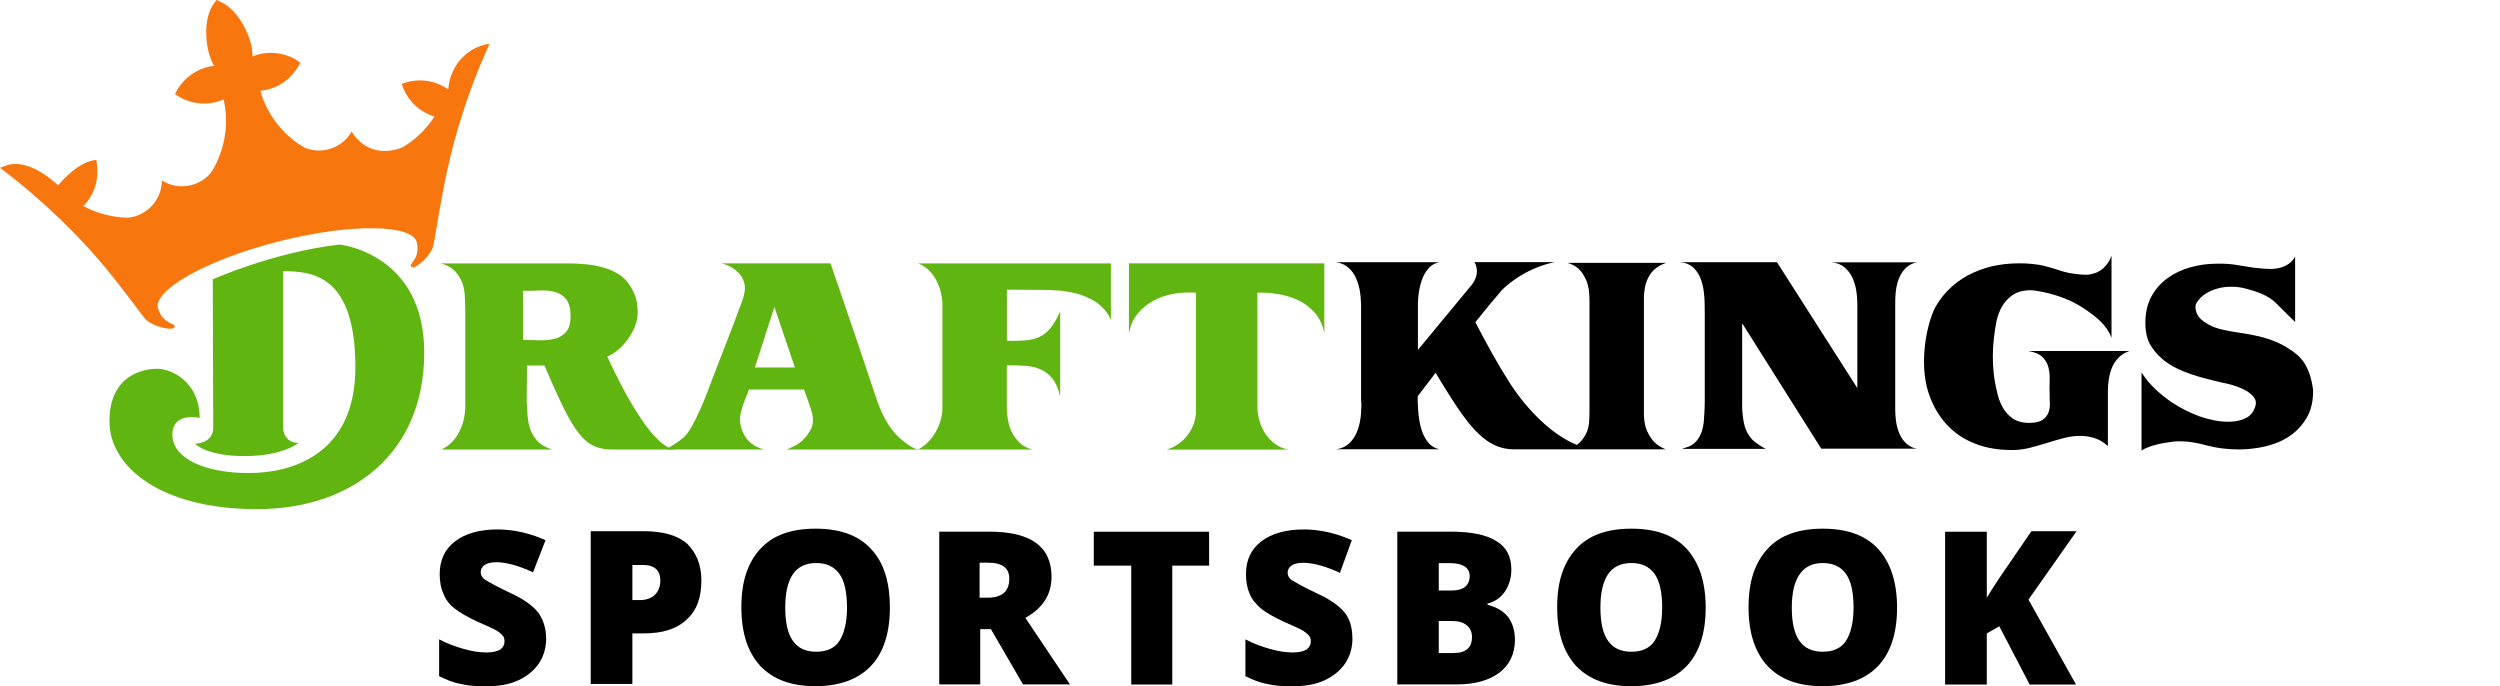 <svg width="102" height="28" viewBox="0 0 102 28" fill="none" xmlns="http://www.w3.org/2000/svg">
<path d="M45.313 10.747H37.456C37.626 10.812 37.773 10.902 37.898 11.027C38.022 11.152 38.124 11.291 38.207 11.45C38.29 11.609 38.351 11.775 38.392 11.949C38.423 12.077 38.441 12.206 38.449 12.334V16.773C38.434 16.916 38.404 17.064 38.358 17.211C38.309 17.37 38.241 17.521 38.154 17.661C38.068 17.804 37.969 17.933 37.852 18.05C37.735 18.167 37.603 18.265 37.459 18.34H42.121C41.924 18.291 41.758 18.204 41.626 18.084C41.494 17.963 41.384 17.827 41.305 17.672C41.222 17.517 41.165 17.347 41.131 17.162C41.097 16.981 41.078 16.796 41.078 16.61V14.903C41.343 14.903 41.596 14.91 41.83 14.925C42.064 14.941 42.276 14.99 42.461 15.073C42.646 15.156 42.808 15.281 42.944 15.454C43.08 15.624 43.182 15.866 43.254 16.176V12.7C43.126 12.991 42.997 13.218 42.865 13.38C42.733 13.543 42.582 13.664 42.416 13.743C42.249 13.822 42.057 13.872 41.841 13.887C41.626 13.902 41.373 13.909 41.082 13.909V11.82L42.506 11.828C42.729 11.828 42.956 11.839 43.194 11.854C43.432 11.873 43.662 11.911 43.885 11.968C44.108 12.024 44.323 12.107 44.531 12.213C44.735 12.319 44.916 12.463 45.068 12.64C45.117 12.697 45.169 12.765 45.219 12.844C45.268 12.923 45.306 13.003 45.324 13.078V10.744L45.313 10.747Z" fill="#61B510"/>
<path d="M46.061 10.747V13.622C46.11 13.301 46.227 13.025 46.412 12.803C46.597 12.58 46.816 12.398 47.073 12.262C47.33 12.126 47.606 12.032 47.908 11.983C48.207 11.934 48.505 11.918 48.796 11.945V16.871C48.785 16.996 48.758 17.12 48.721 17.241C48.664 17.419 48.581 17.581 48.475 17.725C48.369 17.872 48.241 17.997 48.09 18.106C47.942 18.212 47.776 18.291 47.591 18.344H52.574C52.366 18.306 52.181 18.231 52.022 18.11C51.864 17.993 51.731 17.853 51.622 17.687C51.516 17.521 51.433 17.343 51.38 17.151C51.327 16.958 51.301 16.762 51.301 16.565V11.941H51.546C51.705 11.941 51.909 11.96 52.162 12.002C52.415 12.043 52.668 12.119 52.921 12.228C53.174 12.338 53.405 12.504 53.612 12.727C53.82 12.95 53.96 13.237 54.032 13.592V10.744H46.061V10.747Z" fill="#61B510"/>
<path d="M32.764 17.951C32.628 18.072 32.492 18.163 32.359 18.223C32.227 18.284 32.14 18.322 32.102 18.34H37.467C37.38 18.322 37.293 18.291 37.214 18.246C37.134 18.201 37.059 18.155 36.991 18.102C36.787 17.955 36.617 17.8 36.477 17.634C36.337 17.468 36.216 17.283 36.107 17.083C35.997 16.882 35.903 16.667 35.816 16.437L35.427 15.281L34.902 13.717L33.886 10.744H29.436C29.602 10.789 29.734 10.842 29.84 10.902C29.945 10.963 30.047 11.046 30.149 11.148C30.252 11.254 30.323 11.386 30.369 11.552C30.399 11.684 30.399 11.824 30.369 11.971C30.338 12.119 30.297 12.255 30.244 12.379C30.116 12.708 30.021 12.969 29.953 13.161C29.934 13.218 29.912 13.275 29.889 13.328L29.084 15.405C29.039 15.526 28.975 15.704 28.884 15.938C28.797 16.172 28.695 16.414 28.585 16.667C28.476 16.92 28.359 17.158 28.234 17.377C28.11 17.6 27.996 17.755 27.887 17.853C27.781 17.94 27.668 18.023 27.554 18.099C27.441 18.174 27.35 18.231 27.282 18.269C27.218 18.306 27.18 18.329 27.173 18.337H31.177C30.867 18.261 30.629 18.114 30.459 17.891C30.293 17.668 30.202 17.4 30.187 17.086C30.187 17.022 30.202 16.935 30.229 16.822C30.255 16.709 30.293 16.591 30.335 16.474C30.376 16.357 30.418 16.244 30.463 16.138C30.508 16.032 30.539 15.949 30.558 15.893H32.805C32.824 15.945 32.85 16.014 32.881 16.108C32.911 16.199 32.945 16.293 32.979 16.387C33.013 16.482 33.047 16.573 33.073 16.663C33.1 16.75 33.123 16.818 33.134 16.863C33.191 17.117 33.175 17.332 33.085 17.509C32.994 17.687 32.885 17.834 32.748 17.955M30.799 14.993L31.596 12.527L32.431 14.993H30.799Z" fill="#61B510"/>
<path d="M24.774 14.552C24.97 14.461 25.148 14.344 25.303 14.2L25.352 14.151C25.352 14.151 25.442 14.068 25.556 13.921C25.563 13.909 25.575 13.898 25.582 13.887C25.805 13.592 26.092 13.086 26.005 12.519C25.994 12.315 25.941 12.1 25.843 11.9C25.801 11.816 25.741 11.703 25.639 11.563C25.511 11.386 25.352 11.242 25.155 11.136C24.959 11.027 24.751 10.948 24.528 10.891C24.305 10.834 24.083 10.796 23.848 10.778C23.618 10.759 23.403 10.747 23.206 10.747H17.985C18.189 10.804 18.352 10.883 18.473 10.982C18.597 11.08 18.711 11.227 18.809 11.424C18.911 11.62 18.964 11.881 18.971 12.209C18.979 12.376 18.983 12.542 18.983 12.712V16.603C18.983 16.769 18.96 16.935 18.922 17.113C18.881 17.287 18.82 17.453 18.741 17.611C18.662 17.77 18.56 17.914 18.439 18.038C18.314 18.167 18.171 18.265 18.008 18.34H22.519C22.428 18.31 22.334 18.269 22.228 18.216C22.122 18.167 22.024 18.091 21.929 17.997C21.835 17.902 21.752 17.774 21.676 17.615C21.604 17.457 21.555 17.253 21.529 17C21.499 16.66 21.483 16.312 21.491 15.957C21.499 15.602 21.502 15.254 21.502 14.914H21.805C21.944 14.914 22.08 14.914 22.213 14.914C23.403 17.691 23.814 18.34 25 18.34H27.603C26.712 18.34 25.571 16.252 24.778 14.555M21.34 13.879V11.866C21.574 11.866 21.805 11.862 22.039 11.851C22.269 11.843 22.477 11.862 22.662 11.918C22.847 11.971 22.995 12.073 23.108 12.221C23.221 12.368 23.278 12.598 23.278 12.908C23.278 13.192 23.218 13.403 23.093 13.543C22.968 13.683 22.813 13.777 22.624 13.822C22.436 13.872 22.224 13.89 21.997 13.883C21.771 13.875 21.552 13.872 21.344 13.872" fill="#61B510"/>
<path d="M19.466 1.927C18.764 2.248 18.333 2.928 18.291 3.649C17.751 3.268 17.041 3.166 16.391 3.423C16.418 3.506 16.448 3.589 16.482 3.668C16.731 4.212 17.192 4.594 17.725 4.756C17.426 5.221 17.03 5.621 16.558 5.927C16.357 6.067 16.138 6.12 15.877 6.15C15.235 6.226 14.642 5.893 14.351 5.361C14.121 5.772 13.702 6.071 13.199 6.131C12.927 6.165 12.659 6.12 12.425 6.022C12.334 5.969 12.243 5.912 12.153 5.852C11.635 5.493 11.204 5.005 10.906 4.427C10.789 4.201 10.691 3.959 10.619 3.702C10.63 3.702 10.642 3.702 10.653 3.702C11.257 3.634 11.82 3.294 12.156 2.731C12.191 2.675 12.225 2.614 12.251 2.554C12.198 2.516 12.141 2.474 12.085 2.44C11.582 2.142 11.004 2.085 10.483 2.24C10.423 2.259 10.362 2.282 10.302 2.304C10.321 1.598 9.792 0.536 9.146 0.151C9.074 0.106 8.964 0.057 8.889 0.023L8.832 0L8.794 0.049C8.745 0.113 8.696 0.181 8.655 0.257C8.273 0.907 8.379 2.078 8.734 2.686C8.67 2.693 8.605 2.705 8.541 2.716C8.012 2.833 7.533 3.158 7.234 3.661C7.2 3.717 7.17 3.778 7.14 3.838C7.193 3.876 7.249 3.914 7.31 3.948C7.873 4.28 8.53 4.303 9.093 4.072C9.104 4.069 9.115 4.065 9.123 4.057C9.183 4.314 9.214 4.575 9.221 4.828C9.236 5.406 9.123 5.969 8.904 6.482C8.904 6.482 8.904 6.475 8.904 6.471C8.9 6.49 8.893 6.509 8.885 6.532C8.862 6.581 8.84 6.63 8.817 6.679C8.76 6.796 8.696 6.913 8.624 7.023C8.462 7.227 8.247 7.393 7.986 7.495C7.514 7.68 7.004 7.616 6.603 7.363C6.603 7.971 6.233 8.545 5.632 8.783C5.493 8.84 5.349 8.87 5.209 8.881C4.567 8.87 3.951 8.704 3.404 8.409C3.793 8.009 4.012 7.453 3.967 6.856C3.959 6.766 3.948 6.603 3.929 6.52C3.234 6.607 2.663 7.227 2.372 7.559C1.991 7.227 1.284 6.634 0.514 6.694C0.332 6.709 0.162 6.788 0 6.849C0.858 7.487 1.677 8.198 2.455 8.942C2.999 9.463 3.521 10.018 4.019 10.589C4.711 11.382 5.893 12.98 5.897 12.98C6.04 13.184 6.634 13.448 7.034 13.407C7.102 13.399 7.125 13.335 7.128 13.301C7.132 13.26 7.06 13.233 7.023 13.218C6.675 13.067 6.543 12.878 6.448 12.583C6.226 11.884 8.315 10.627 11.363 9.852C14.415 9.078 16.863 9.172 17.007 9.894C17.067 10.2 17.045 10.426 16.811 10.729C16.788 10.762 16.735 10.819 16.762 10.853C16.784 10.883 16.833 10.929 16.898 10.902C17.268 10.744 17.661 10.23 17.691 9.981C17.691 9.981 18.019 7.997 18.242 6.97C18.405 6.229 18.597 5.5 18.824 4.783C19.145 3.759 19.53 2.754 19.976 1.783C19.806 1.81 19.636 1.855 19.47 1.93" fill="#F7760D"/>
<path d="M8.685 11.397C8.685 11.397 11.11 10.302 13.845 9.977C13.845 9.977 17.309 10.317 17.309 14.385C17.309 18.454 14.415 20.773 10.479 20.773C6.543 20.773 4.465 19.039 4.465 17.188C4.465 15.337 5.795 15.046 6.411 15.046C7.026 15.046 8.145 15.605 8.145 17.052C8.145 17.052 7.034 16.78 7.034 17.74C7.034 18.699 8.349 19.3 10.151 19.3C11.953 19.3 14.499 18.511 14.499 14.99C14.499 11.235 12.761 11.065 11.552 11.065V17.506C11.552 17.506 11.586 18.072 12.183 18.072C12.183 18.072 11.548 18.609 9.977 18.609C8.405 18.609 7.956 18.102 7.956 18.102C7.956 18.102 8.7 18.102 8.7 17.449C8.7 16.796 8.681 11.393 8.681 11.393" fill="#61B510"/>
<path d="M94.245 15.296C94.192 15.145 94.132 15.009 94.067 14.895C93.977 14.722 93.818 14.533 93.565 14.348C93.539 14.329 93.516 14.31 93.49 14.295C93.49 14.295 93.49 14.295 93.486 14.295C93.369 14.215 93.255 14.143 93.134 14.079C92.277 13.622 91.393 13.618 90.686 13.452C90.573 13.426 90.46 13.392 90.354 13.354C90.316 13.339 90.275 13.324 90.237 13.305C90.082 13.237 89.942 13.146 89.821 13.044C89.704 12.942 89.629 12.821 89.595 12.682C89.557 12.542 89.572 12.425 89.632 12.334C89.723 12.194 89.844 12.077 89.991 11.983C90.139 11.888 90.305 11.816 90.49 11.767C90.671 11.718 90.864 11.696 91.068 11.699C91.272 11.699 91.472 11.73 91.665 11.786C91.937 11.858 92.156 11.934 92.315 12.005C92.477 12.077 92.617 12.164 92.738 12.258C92.798 12.308 92.859 12.361 92.919 12.425C92.98 12.485 93.044 12.549 93.112 12.617C93.18 12.685 93.251 12.757 93.335 12.84C93.418 12.923 93.52 13.022 93.641 13.135V10.464C93.641 10.464 93.437 10.974 92.624 10.974C92.398 10.966 92.171 10.951 91.944 10.921C91.714 10.883 91.48 10.846 91.242 10.808C91.004 10.77 90.739 10.751 90.448 10.759C90.078 10.759 89.716 10.808 89.368 10.906C89.017 11.004 88.707 11.152 88.435 11.348C88.163 11.544 87.944 11.794 87.778 12.096C87.615 12.398 87.532 12.753 87.532 13.169C87.532 13.55 87.604 13.86 87.747 14.091C87.872 14.291 88.008 14.457 88.163 14.593C88.163 14.593 88.174 14.604 88.178 14.608C88.197 14.623 88.216 14.638 88.231 14.653C88.261 14.676 88.288 14.699 88.318 14.725C88.907 15.179 89.742 15.398 90.709 15.621C90.728 15.624 90.743 15.628 90.762 15.632C90.762 15.632 90.766 15.632 90.77 15.632C90.868 15.655 90.966 15.677 91.068 15.707C91.268 15.764 91.446 15.836 91.597 15.915C91.748 15.998 91.869 16.093 91.952 16.199C92.035 16.304 92.061 16.422 92.024 16.55C91.963 16.78 91.842 16.943 91.661 17.041C91.48 17.139 91.272 17.192 91.045 17.203C90.819 17.215 90.585 17.2 90.347 17.151C90.109 17.102 89.904 17.049 89.734 16.984C89.353 16.845 88.979 16.656 88.612 16.418C88.382 16.259 88.163 16.085 87.951 15.889C87.74 15.696 87.547 15.462 87.374 15.197V18.382C87.374 18.382 87.698 18.144 88.503 18.042C88.631 18.019 88.76 18.008 88.888 18.004C89.085 18.004 89.285 18.016 89.481 18.05C89.678 18.084 89.874 18.125 90.071 18.182C90.282 18.235 90.494 18.276 90.705 18.299C90.917 18.322 91.128 18.337 91.347 18.337C91.706 18.337 92.065 18.295 92.428 18.212C92.791 18.129 93.115 17.993 93.403 17.8C93.694 17.608 93.928 17.358 94.109 17.052C94.29 16.746 94.381 16.365 94.374 15.915C94.343 15.674 94.298 15.462 94.237 15.284" fill="black"/>
<path d="M77.325 12.326C77.325 12.206 77.332 12.073 77.344 11.937C77.355 11.798 77.382 11.662 77.419 11.529C77.457 11.397 77.51 11.273 77.578 11.159C77.646 11.046 77.733 10.948 77.839 10.865C78.031 10.717 78.213 10.71 78.22 10.702H74.722C74.937 10.721 75.115 10.789 75.251 10.902C75.387 11.016 75.496 11.159 75.576 11.325C75.655 11.492 75.708 11.677 75.738 11.873C75.769 12.07 75.78 12.255 75.78 12.425V15.836L72.501 10.698H68.538C68.753 10.71 68.927 10.778 69.063 10.895C69.195 11.012 69.297 11.155 69.369 11.329C69.441 11.499 69.486 11.684 69.513 11.881C69.539 12.077 69.55 12.258 69.55 12.425C69.55 12.5 69.55 12.614 69.554 12.761V16.372C69.554 16.531 69.547 16.694 69.539 16.852C69.532 16.973 69.524 17.098 69.513 17.222C69.501 17.351 69.475 17.472 69.437 17.589C69.399 17.706 69.347 17.815 69.275 17.917C69.203 18.019 69.112 18.106 68.999 18.174C68.98 18.186 68.95 18.201 68.912 18.216C68.874 18.231 68.833 18.246 68.791 18.257C68.75 18.269 68.712 18.284 68.682 18.295C68.651 18.306 68.632 18.314 68.625 18.314H72.044C71.949 18.265 71.866 18.216 71.802 18.174C71.734 18.133 71.67 18.084 71.602 18.031C71.534 17.978 71.481 17.925 71.436 17.872C71.288 17.695 71.194 17.483 71.148 17.241C71.103 17 71.08 16.769 71.08 16.546V13.188L74.306 18.306H78.22C78.22 18.306 78.031 18.295 77.839 18.144C77.733 18.061 77.642 17.963 77.578 17.849C77.51 17.736 77.457 17.611 77.419 17.479C77.382 17.347 77.355 17.207 77.344 17.067C77.332 16.928 77.325 16.799 77.325 16.678V12.315V12.326Z" fill="black"/>
<path d="M83.331 14.563C83.448 14.68 83.532 14.82 83.573 14.978C83.615 15.137 83.634 15.315 83.626 15.511C83.618 15.704 83.618 15.9 83.626 16.097C83.626 16.195 83.626 16.312 83.634 16.444C83.641 16.576 83.622 16.705 83.581 16.822C83.539 16.943 83.456 17.045 83.339 17.128C83.218 17.211 83.037 17.253 82.795 17.253C82.512 17.253 82.285 17.192 82.111 17.067C81.937 16.947 81.798 16.788 81.696 16.595C81.597 16.414 81.526 16.21 81.48 15.991C81.227 14.978 81.28 14.019 81.458 13.097C81.507 12.878 81.582 12.678 81.688 12.496C81.794 12.315 81.934 12.164 82.107 12.043C82.281 11.922 82.496 11.858 82.753 11.843C82.863 11.839 82.98 11.843 83.101 11.866C83.222 11.888 83.339 11.911 83.448 11.934C83.977 12.058 84.506 12.243 84.997 12.568C85.53 12.92 85.964 13.271 86.15 13.785V10.43C86.15 10.43 86.006 10.932 85.515 11.129C85.417 11.163 85.318 11.186 85.235 11.201C85.213 11.201 85.19 11.204 85.167 11.208C85.152 11.208 85.137 11.208 85.122 11.208C84.948 11.212 84.737 11.186 84.578 11.163C84.385 11.136 84.193 11.087 84 11.023C83.807 10.959 83.622 10.906 83.452 10.861C83.282 10.815 83.101 10.785 82.923 10.77C82.742 10.751 82.561 10.744 82.372 10.744C81.987 10.744 81.616 10.785 81.261 10.868C80.91 10.951 80.577 11.08 80.268 11.246C79.958 11.416 79.682 11.628 79.44 11.884C79.248 12.085 79.082 12.315 78.942 12.568C78.942 12.568 78.942 12.572 78.938 12.576C78.624 13.229 78.345 14.57 78.598 15.719C78.651 15.938 78.719 16.146 78.802 16.342C78.844 16.444 78.893 16.542 78.942 16.637C79.146 17.015 79.403 17.336 79.712 17.593C80.022 17.853 80.389 18.046 80.8 18.178C81.216 18.31 81.68 18.371 82.194 18.359C82.398 18.352 82.61 18.322 82.825 18.269C83.04 18.212 83.256 18.152 83.475 18.084C83.694 18.016 83.913 17.951 84.136 17.891C84.359 17.831 84.574 17.793 84.786 17.785C84.997 17.778 85.205 17.8 85.413 17.861C85.621 17.917 85.813 18.031 86.002 18.197V15.961C86.002 15.806 86.013 15.643 86.04 15.47C86.066 15.296 86.112 15.133 86.176 14.982C86.24 14.831 86.331 14.699 86.448 14.582C86.565 14.465 86.709 14.378 86.882 14.321H82.753C83.018 14.363 83.207 14.446 83.328 14.563" fill="black"/>
<path d="M67.208 17.604C67.129 17.434 67.084 17.219 67.072 16.954V12.111C67.076 11.986 67.091 11.869 67.11 11.752C67.136 11.597 67.186 11.45 67.254 11.318C67.322 11.186 67.412 11.069 67.529 10.97C67.647 10.868 67.794 10.789 67.975 10.725H63.959C64.145 10.781 64.292 10.861 64.405 10.963C64.519 11.069 64.621 11.22 64.711 11.42C64.802 11.62 64.851 11.896 64.851 12.243V16.671C64.851 16.784 64.851 16.916 64.844 17.075C64.84 17.34 64.791 17.551 64.7 17.717C64.609 17.883 64.511 18.012 64.401 18.102C64.383 18.121 64.356 18.137 64.334 18.152C63.347 17.751 62.324 16.762 61.565 15.575C61.119 14.876 60.612 13.951 60.193 13.146C60.59 12.651 60.968 12.191 61.274 11.839C61.285 11.828 62.097 10.966 63.434 10.694H60.155C60.155 10.694 60.458 11.125 60.023 11.65L57.851 14.276V12.353C57.859 12.258 57.859 12.164 57.87 12.066C57.896 11.839 57.942 11.631 58.006 11.443C58.07 11.254 58.161 11.091 58.274 10.959C58.388 10.823 58.539 10.736 58.716 10.698H54.512C54.723 10.729 54.893 10.808 55.025 10.929C55.158 11.05 55.26 11.193 55.331 11.359C55.403 11.526 55.456 11.703 55.486 11.896C55.498 11.979 55.509 12.062 55.517 12.141L55.532 12.444V16.376C55.532 16.376 55.539 16.376 55.543 16.376V16.584L55.528 16.886C55.52 16.965 55.513 17.049 55.498 17.132C55.467 17.324 55.418 17.502 55.343 17.668C55.271 17.834 55.165 17.978 55.037 18.099C54.904 18.22 54.734 18.299 54.523 18.329H58.727C58.546 18.291 58.399 18.204 58.285 18.069C58.168 17.933 58.081 17.774 58.017 17.585C57.953 17.396 57.908 17.188 57.881 16.962C57.859 16.758 57.847 16.561 57.843 16.365V16.165C58.01 15.945 58.267 15.605 58.573 15.209C58.739 15.488 58.916 15.779 59.098 16.066C59.967 17.441 60.662 18.333 61.761 18.333C62.86 18.333 67.956 18.333 67.956 18.333C67.771 18.254 67.624 18.159 67.51 18.053C67.397 17.944 67.295 17.789 67.204 17.593L67.208 17.604Z" fill="black"/>
<path d="M22.284 26.036C22.284 26.425 22.186 26.765 21.994 27.056C21.801 27.346 21.51 27.588 21.144 27.758C20.777 27.928 20.343 28 19.833 28C19.421 28 19.081 27.977 18.79 27.902C18.499 27.853 18.208 27.732 17.917 27.588V26.085C18.231 26.255 18.571 26.376 18.911 26.474C19.251 26.572 19.564 26.621 19.855 26.621C20.097 26.621 20.294 26.572 20.415 26.5C20.535 26.402 20.584 26.308 20.584 26.16C20.584 26.062 20.562 25.99 20.513 25.941C20.464 25.869 20.392 25.82 20.294 25.748C20.195 25.677 19.904 25.556 19.47 25.359C19.058 25.167 18.767 24.997 18.548 24.827C18.329 24.657 18.186 24.464 18.087 24.218C17.989 23.999 17.94 23.735 17.94 23.418C17.94 22.836 18.159 22.398 18.571 22.084C18.983 21.771 19.564 21.601 20.294 21.601C20.947 21.601 21.604 21.748 22.258 22.039L21.748 23.35C21.166 23.081 20.656 22.938 20.244 22.938C20.025 22.938 19.855 22.987 19.761 23.059C19.666 23.131 19.614 23.229 19.614 23.35C19.614 23.471 19.685 23.591 19.806 23.663C19.927 23.735 20.267 23.931 20.826 24.196C21.359 24.438 21.725 24.706 21.941 24.97C22.16 25.261 22.281 25.624 22.281 26.039L22.284 26.036Z" fill="black"/>
<path d="M28.616 23.682C28.616 24.385 28.423 24.921 28.008 25.284C27.596 25.673 27.014 25.843 26.262 25.843H25.801V27.905H24.102V21.672H26.262C27.037 21.672 27.645 21.842 28.034 22.182C28.423 22.572 28.616 23.055 28.616 23.686V23.682ZM25.801 24.483H26.115C26.357 24.483 26.576 24.411 26.723 24.264C26.87 24.117 26.942 23.924 26.942 23.682C26.942 23.27 26.701 23.051 26.24 23.051H25.801V24.483Z" fill="black"/>
<path d="M36.307 24.797C36.307 25.839 36.039 26.64 35.533 27.173C35.023 27.705 34.271 27.996 33.277 27.996C32.284 27.996 31.555 27.728 31.022 27.173C30.512 26.614 30.248 25.839 30.248 24.77C30.248 23.701 30.516 22.949 31.022 22.394C31.532 21.835 32.284 21.57 33.277 21.57C34.271 21.57 35.023 21.839 35.533 22.394C36.065 22.953 36.307 23.754 36.307 24.797ZM32.038 24.797C32.038 26.009 32.45 26.591 33.3 26.591C33.738 26.591 34.052 26.444 34.245 26.153C34.437 25.862 34.558 25.401 34.558 24.793C34.558 24.185 34.46 23.701 34.245 23.41C34.025 23.119 33.734 22.972 33.3 22.972C32.45 22.972 32.038 23.58 32.038 24.793V24.797Z" fill="black"/>
<path d="M39.994 25.669V27.924H38.321V21.691H40.357C42.057 21.691 42.903 22.299 42.903 23.535C42.903 24.264 42.54 24.819 41.834 25.208L43.655 27.924H41.739L40.428 25.669H39.99H39.994ZM39.994 24.385H40.308C40.889 24.385 41.18 24.117 41.18 23.61C41.18 23.172 40.889 22.957 40.308 22.957H39.968V24.389H39.99L39.994 24.385Z" fill="black"/>
<path d="M47.829 27.928H46.155V23.078H44.626V21.695H49.332V23.078H47.829V27.928Z" fill="black"/>
<path d="M55.18 26.036C55.18 26.425 55.082 26.765 54.889 27.056C54.697 27.346 54.406 27.588 54.039 27.758C53.673 27.928 53.239 28 52.729 28C52.317 28 51.977 27.977 51.686 27.902C51.395 27.853 51.104 27.732 50.813 27.588V26.085C51.127 26.255 51.467 26.376 51.807 26.474C52.147 26.572 52.46 26.621 52.751 26.621C52.993 26.621 53.189 26.572 53.31 26.5C53.431 26.402 53.48 26.308 53.48 26.16C53.48 26.062 53.458 25.99 53.408 25.941C53.359 25.869 53.288 25.82 53.189 25.748C53.091 25.677 52.8 25.556 52.366 25.359C51.954 25.167 51.663 24.997 51.444 24.827C51.252 24.657 51.081 24.464 50.983 24.218C50.885 23.999 50.836 23.735 50.836 23.418C50.836 22.836 51.055 22.398 51.467 22.084C51.879 21.771 52.46 21.601 53.189 21.601C53.843 21.601 54.5 21.748 55.154 22.039L54.67 23.372C54.089 23.104 53.578 22.961 53.167 22.961C52.948 22.961 52.778 23.01 52.683 23.081C52.589 23.153 52.536 23.252 52.536 23.372C52.536 23.493 52.608 23.614 52.729 23.686C52.849 23.758 53.189 23.954 53.748 24.218C54.281 24.46 54.648 24.729 54.863 24.993C55.082 25.261 55.176 25.624 55.176 26.036H55.18Z" fill="black"/>
<path d="M57.001 21.691H59.162C60.012 21.691 60.643 21.812 61.054 22.08C61.466 22.322 61.663 22.711 61.663 23.244C61.663 23.584 61.565 23.898 61.395 24.143C61.224 24.389 60.983 24.555 60.692 24.627V24.676C61.081 24.774 61.345 24.944 61.542 25.186C61.712 25.427 61.81 25.745 61.81 26.107C61.81 26.666 61.591 27.127 61.179 27.441C60.767 27.755 60.186 27.924 59.434 27.924H57.009V21.691H57.001ZM58.701 24.094H59.211C59.453 24.094 59.649 24.045 59.77 23.947C59.891 23.848 59.963 23.705 59.963 23.508C59.963 23.168 59.695 22.976 59.162 22.976H58.701V24.09V24.094ZM58.701 25.333V26.644H59.283C59.815 26.644 60.057 26.425 60.057 25.99C60.057 25.771 59.985 25.628 59.838 25.507C59.691 25.386 59.498 25.337 59.23 25.337H58.697L58.701 25.333Z" fill="black"/>
<path d="M69.592 24.797C69.592 25.839 69.324 26.64 68.818 27.173C68.311 27.705 67.556 27.996 66.562 27.996C65.569 27.996 64.84 27.728 64.307 27.173C63.797 26.614 63.533 25.839 63.533 24.77C63.533 23.701 63.801 22.949 64.307 22.394C64.817 21.835 65.569 21.57 66.562 21.57C67.556 21.57 68.308 21.839 68.818 22.394C69.328 22.953 69.592 23.754 69.592 24.797ZM65.297 24.797C65.297 26.009 65.709 26.591 66.559 26.591C66.997 26.591 67.31 26.444 67.503 26.153C67.696 25.862 67.817 25.401 67.817 24.793C67.817 24.185 67.718 23.701 67.503 23.41C67.288 23.119 66.993 22.972 66.559 22.972C65.709 22.972 65.297 23.58 65.297 24.793V24.797Z" fill="black"/>
<path d="M77.4 24.797C77.4 25.839 77.132 26.64 76.626 27.173C76.12 27.705 75.364 27.996 74.371 27.996C73.377 27.996 72.648 27.728 72.115 27.173C71.606 26.614 71.341 25.839 71.341 24.77C71.341 23.701 71.609 22.949 72.115 22.394C72.622 21.839 73.377 21.57 74.371 21.57C75.364 21.57 76.116 21.839 76.626 22.394C77.136 22.949 77.4 23.754 77.4 24.797ZM73.105 24.797C73.105 26.009 73.517 26.591 74.367 26.591C74.805 26.591 75.119 26.444 75.311 26.153C75.504 25.862 75.625 25.401 75.625 24.793C75.625 24.185 75.527 23.701 75.311 23.41C75.096 23.119 74.801 22.972 74.367 22.972C73.543 22.972 73.105 23.58 73.105 24.793V24.797Z" fill="black"/>
<path d="M84.703 27.928H82.81L81.571 25.552L81.061 25.843V27.928H79.361V21.695H81.061V24.389C81.159 24.219 81.329 23.95 81.571 23.588L82.882 21.672H84.725L82.761 24.464L84.703 27.932V27.928Z" fill="black"/>
</svg>
